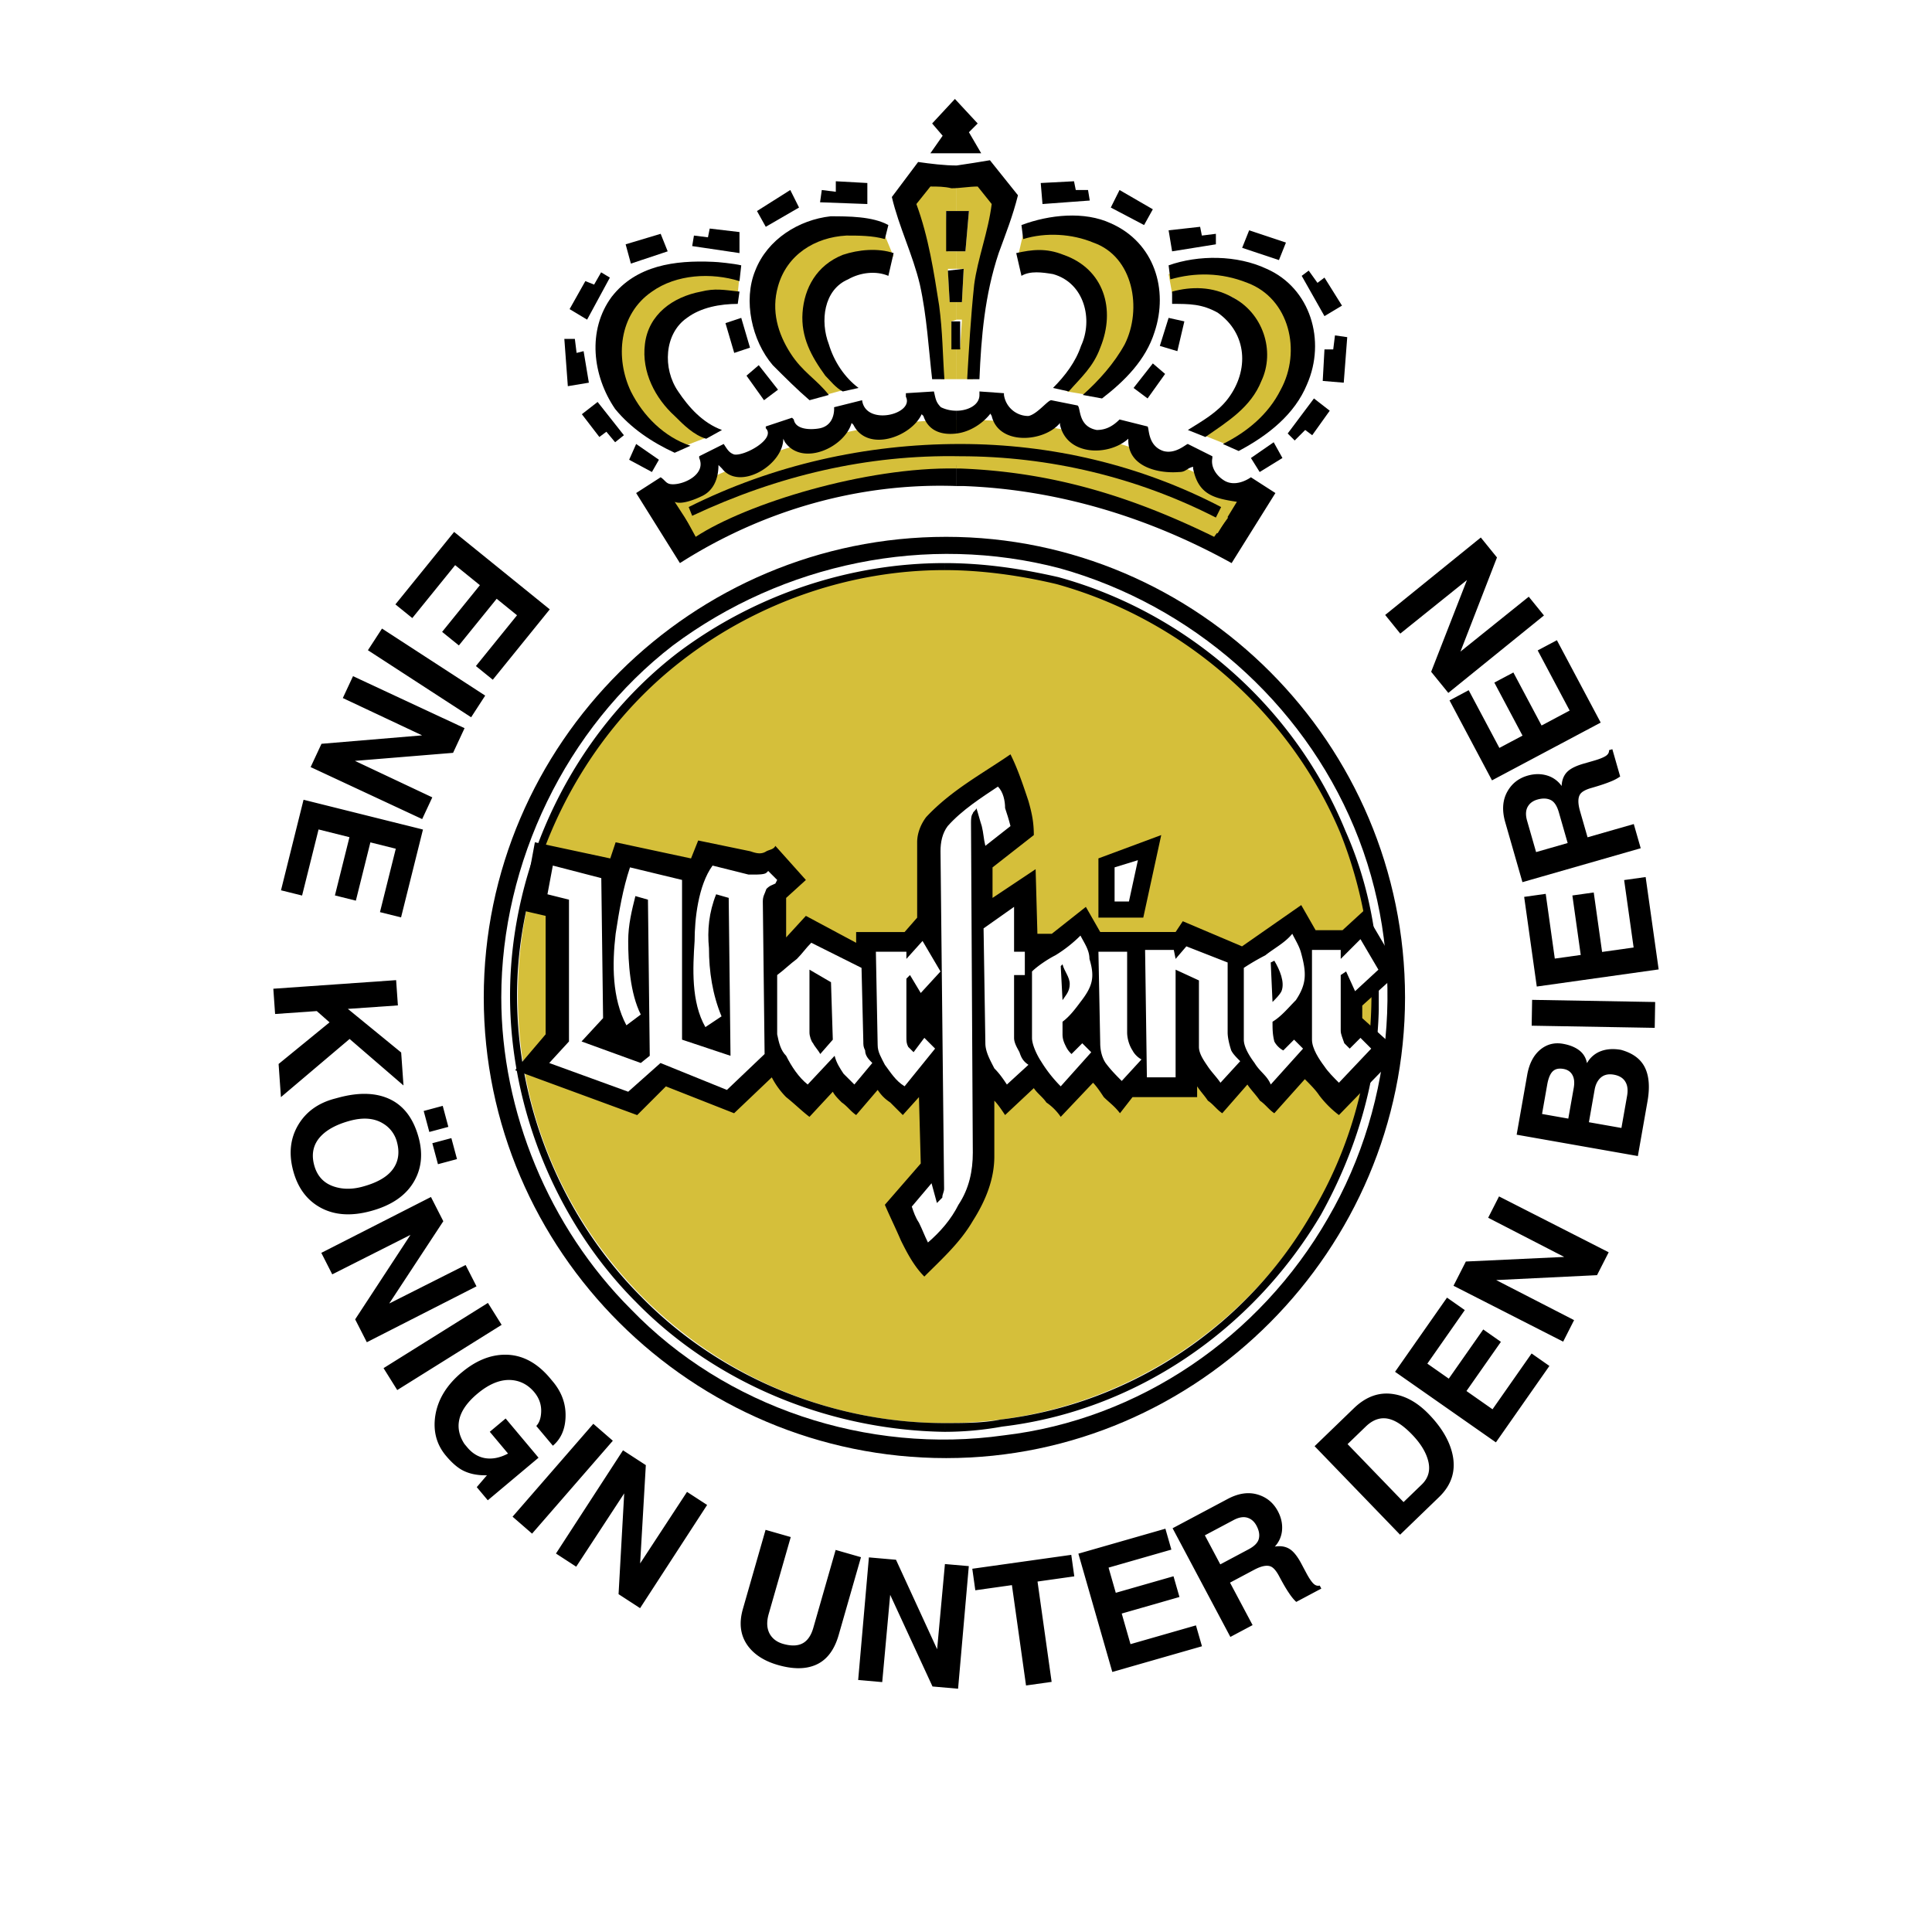 <svg xmlns="http://www.w3.org/2000/svg" width="2500" height="2500" viewBox="0 0 192.756 192.756"><g fill-rule="evenodd" clip-rule="evenodd"><path fill="#fff" d="M0 0h192.756v192.756H0V0z"/><path d="M66.056 50.077c19.652-10.508 38.782-11.268 58.434-.261l-2.334 4.426c-18.008-12.322-36.277-8.504-54.023-.259l-2.077-3.906zM94.312 56.694c23.489 0 42.647 19.158 42.647 42.647 0 23.49-19.158 42.648-42.647 42.648-23.49 0-42.648-19.158-42.648-42.648-.001-23.488 19.158-42.647 42.648-42.647z" fill="#d5bf3a"/><path d="M95.446 43.249c1.397-.175 2.623-1.048 3.32-1.922 0-.174.176.175.176.175.699 2.971 5.242 2.621 6.814.699v.174c.699 3.146 4.895 3.146 6.816 1.397v.176c0 2.621 2.971 3.32 5.066 3.146.699 0 .699-.35 1.398-.524v.174c.525 2.622 2.098 2.972 4.369 3.321l-1.922 3.145c-8.039-4.194-16.602-6.64-25.688-6.815h-.35v2.098h.699c9.437.349 18.523 3.145 26.736 7.688l4.369-6.99-2.445-1.573s-1.398 1.048-2.623.35c-.873-.524-1.396-1.398-1.223-2.272v-.174l-2.445-1.224c-.176 0-1.225 1.049-2.447.699-1.572-.523-1.398-2.271-1.572-2.446l-2.797-.699c-.699.699-1.396 1.048-2.271 1.048-1.922-.35-1.572-2.271-1.922-2.446l-2.621-.524c-.35 0-1.398 1.397-2.271 1.573a2.452 2.452 0 0 1-2.447-2.098v-.175l-2.445-.175v.35c0 1.049-1.224 1.573-2.273 1.573v2.271h-.001z"/><path d="M67.313 50.064c.699.35 2.272-.349 2.621-.524 1.224-.524 1.748-1.747 1.748-3.146l.35.349c1.748 2.272 6.116-.349 6.116-2.971l.175.351c1.747 2.446 5.941.524 6.641-1.922l.175.174c1.397 2.797 5.767 1.224 6.815-1.048l.175.175c.524 1.572 1.921 1.922 3.318 1.747v-2.272a3.488 3.488 0 0 1-1.572-.349c-.524-.524-.524-.874-.699-1.573l-2.796.175v.35c.874 1.748-4.019 2.971-4.369.35l-2.795.699s.174 1.747-1.398 2.097c-.874.174-2.447.174-2.621-.874l-.175-.175-2.622.872v.175c1.048 1.047-2.097 2.796-3.146 2.621-.524-.174-.699-.524-1.049-1.049l-2.446 1.224v.174c.699 1.573-1.398 2.622-2.621 2.622-.699 0-.699-.349-1.224-.699l-2.445 1.573 4.368 6.99c8.213-5.242 17.823-8.039 27.608-7.688v-2.098c-9.26 0-18.172 2.271-26.211 6.64l-1.921-2.97z"/><path d="M95.446 21.056h1.224l-.349 4.02h-.875v1.747h.699l-.174 3.32h-.525v1.748h.525l-.175 2.796h-.35v3.145h1.574c.523 0 .348-6.64.523-7.689.35-3.32.875-5.417 1.922-10.31l-1.746-1.747c-.699 0-1.398.174-2.273.174v2.796zm0 25.687v-1.572h.35c9.612.349 18.524 2.271 26.735 6.465l-1.396 1.923c-8.215-4.02-16.078-6.466-25.339-6.816h-.35zm6.64-23.415c1.049-.175 3.496-1.573 7.34.35 4.02 1.922 5.068 6.814 3.146 10.659a19.047 19.047 0 0 1-4.02 5.067l-2.098-.35c1.049-1.747 2.447-2.795 3.146-4.718 1.396-3.67.348-7.514-3.67-8.737-1.398-.349-3.146-.523-4.369 0l.525-2.271zm14.506 4.019c2.795-.524 5.416-.7 8.037.35 3.146 1.397 4.193 3.145 4.543 6.64.35 3.145-1.049 5.767-3.32 7.864-.873.874-2.971 2.272-3.145 2.272l-2.621-1.049c1.922-1.748 3.145-1.922 5.592-5.592 1.049-1.572.174-6.815-2.797-8.213-1.922-.699-4.02-.874-5.939-.349l-.35-1.923z" fill="#d5bf3a"/><path d="M94.398 21.056h1.047V18.26h-3.144l-1.223 2.097c.525 2.097 1.398 4.194 1.748 6.291.35 3.495 1.223 7.515 1.048 11.184h1.572v-3.145h-.349l-.175-2.622.523-.174v-1.748h-.698l-.174-3.32h.873v-1.747h-.873l-.175-4.02zm1.048 24.115v1.572c-9.085-.174-20.968 3.495-26.036 6.816l-1.048-1.923c8.387-4.543 17.824-6.815 27.084-6.465zm-21.667-17.65c-3.496-.875-7.864-.875-10.485 2.272-2.621 2.971-2.097 7.688 0 10.834 1.223 1.747 3.146 3.145 5.067 3.845l2.272-.874c-2.447-1.748-3.669-2.097-5.242-5.068-1.748-3.495-.524-7.165 2.97-8.737 2.621-1.224 5.243-.35 5.243-.524l.175-1.748zm14.504-4.019c-1.048-.349-4.194-1.048-7.165.351-2.446 1.223-3.669 3.319-4.02 5.766-.349 2.622.7 4.718 2.272 6.641 1.049 1.048 2.097 2.097 2.971 3.145l1.922-.523c-1.048-1.224-2.446-2.621-3.146-4.194-.874-1.922-1.223-4.194-.174-6.291 1.223-2.097 3.669-3.145 6.116-3.145.699 0 1.398.174 2.097.349l-.873-2.099z" fill="#d5bf3a"/><path d="M65.042 47.093L62.77 45.87l.699-1.573 2.271 1.573-.698 1.223zM62.246 43.423l-2.622-3.32-1.572 1.223 1.747 2.272.699-.524.874 1.049.874-.7zM58.751 38.181l-.525-3.146-.699.175-.174-1.398h-1.049l.349 4.718 2.098-.349zM58.576 31.89l2.271-4.194-.873-.525-.7 1.224-.873-.35-1.572 2.796 1.747 1.049zM62.944 26.298l3.671-1.222-.7-1.748-3.495 1.048.524 1.922zM69.06 24.551l4.719.699v-2.097l-2.971-.35-.175.874-1.398-.175-.175 1.049zM76.4 22.628l3.32-1.922-.874-1.748-3.321 2.098.875 1.572zM86.535 20.356v-2.097l-3.146-.174v1.049l-1.398-.176-.174 1.224 4.718.174zM104.01 20.356l-.176-2.097 3.32-.174.176.873h1.223l.174 1.049-4.717.349zM97.893 15.29l-1.224-2.098.874-.873-2.271-2.447L93 12.319l1.049 1.223-1.223 1.748h5.067zM110.824 20.706l3.321 1.748.873-1.573-3.321-1.923-.873 1.748zM116.941 25.076l-.349-2.098 3.144-.35.174.874 1.399-.174v1.048l-4.368.7zM123.93 24.725l3.67 1.224.699-1.748-3.67-1.223-.699 1.747zM129.871 27.521l2.272 4.02 1.748-1.049-1.748-2.796-.698.524-.875-1.222-.699.523zM131.969 38.006l2.097.175.348-4.543-1.223-.176-.175 1.399h-.873l-.174 3.145zM131.094 39.753l1.574 1.224-1.748 2.446-.699-.524-1.049 1.049-.699-.699 2.621-3.496zM127.076 44.123l.873 1.572-2.271 1.398-.873-1.398 2.271-1.572zM116.592 31.715l1.572.349-.699 2.971-1.748-.524.875-2.796zM115.018 36.259l1.224 1.048-1.748 2.446-1.398-1.047 1.922-2.447zM73.954 31.715l-1.573.525.873 2.97 1.574-.524-.874-2.971zM75.7 36.433l1.923 2.447-1.398 1.049-1.747-2.448 1.222-1.048zM94.398 21.056h2.271l-.349 4.02h-1.922v-4.02zM94.573 26.998l1.572-.176-.174 3.32h-1.223l-.175-3.144zM94.922 34.861v-2.797h.874v2.797h-.874z"/><path d="M97.719 37.831h-1.224c.175-2.97.349-6.116.699-9.436.35-2.621 1.398-5.242 1.748-8.039l-1.398-1.747c-.874 0-1.747.174-2.621.174-.699-.174-1.397-.174-2.097-.174l-1.398 1.747c1.224 3.321 1.748 6.815 2.272 10.135.349 2.622.349 4.894.524 7.339H93c-.349-2.97-.524-6.291-1.223-9.436-.7-2.971-2.097-5.767-2.797-8.737l2.622-3.495c1.223.174 2.621.349 3.843.349 1.224-.175 2.273-.349 3.32-.524l2.797 3.495c-.523 2.097-1.223 3.845-1.922 5.767-1.398 4.195-1.747 8.389-1.921 12.582zM68.711 50.588c8.387-4.194 17.649-6.291 27.084-6.291 9.087 0 17.999 2.097 26.036 6.291l-.523 1.048c-7.863-4.019-16.602-6.116-25.513-6.116-9.261-.175-18.173 1.922-26.736 5.941l-.348-.873zM73.954 26.473c-.699-.174-2.447-.349-2.796-.349-3.845-.175-7.688.349-10.135 3.495-2.446 3.321-1.922 7.863.349 11.185 1.573 1.922 3.67 3.32 5.941 4.369l1.572-.699c-2.621-.874-4.717-2.971-5.941-5.418-1.573-3.319-1.223-7.688 2.098-9.96 2.446-1.747 5.94-1.922 8.737-1.048l.175-1.575z"/><path d="M73.779 29.094c-1.573-.174-2.446-.349-3.845 0-2.795.524-5.242 2.272-5.591 5.243-.349 2.796 1.049 5.417 2.971 7.165.874.873 1.922 1.922 3.145 2.271l1.573-.873c-1.922-.699-3.319-2.271-4.369-3.845-1.572-2.271-1.398-5.767.874-7.339 1.398-1.049 3.321-1.397 5.068-1.397l.174-1.225zM88.632 22.454c-1.573-.874-4.02-.874-5.767-.874-3.145.35-6.291 2.272-7.514 5.417-1.224 2.971-.349 6.989 1.747 9.436 1.224 1.224 2.446 2.447 3.67 3.496l1.922-.525c-1.224-1.573-2.622-2.271-3.845-4.194-1.223-1.922-1.922-4.194-1.223-6.64.874-3.146 3.669-4.893 6.815-5.068 1.223 0 2.621 0 3.845.351l.35-1.399z"/><path d="M89.156 25.25c-1.572-.525-3.495-.35-5.067.174-2.621 1.048-3.844 3.32-4.02 5.767-.174 2.447.875 4.369 2.272 6.291.524.525 1.048 1.224 1.747 1.573l1.572-.349c-1.397-1.049-2.445-2.622-2.97-4.369-.874-2.272-.525-5.417 1.922-6.465 1.223-.7 2.796-.874 4.02-.35l.524-2.272zM101.912 22.454c2.795-1.048 6.291-1.398 8.912-.175 4.369 1.922 5.768 6.641 4.369 10.835-.873 2.795-2.971 4.893-5.244 6.64l-1.922-.35c1.574-1.397 3.146-3.145 4.195-5.067 1.746-3.495.873-8.737-3.146-10.135-2.098-.874-4.719-1.048-6.99-.349l-.174-1.399z"/><path d="M101.389 25.25c1.572-.35 2.969-.525 4.717.174 4.02 1.398 5.242 5.417 3.67 9.262-.699 1.922-1.922 2.971-3.145 4.368l-1.574-.349c1.225-1.224 2.273-2.622 2.797-4.194 1.223-2.621.35-6.291-2.797-7.165-1.047-.175-2.271-.349-3.145.175l-.523-2.271zM116.592 26.473c2.971-1.048 6.814-1.048 9.785.35 4.369 1.922 5.941 7.165 4.02 11.534-1.225 2.97-3.846 5.067-6.816 6.64l-1.572-.699c2.445-1.223 4.543-2.971 5.768-5.417 2.096-3.845.873-9.087-3.322-10.66-2.621-1.049-5.242-1.049-7.688-.349l-.175-1.399z"/><path d="M116.941 29.094c1.92-.524 4.018-.524 5.939.524 3.146 1.573 4.369 5.417 2.971 8.388-1.047 2.621-3.32 4.019-5.592 5.592l-1.746-.699c1.396-.874 2.971-1.747 4.018-3.146 2.098-2.796 1.922-6.466-1.047-8.562-1.574-.873-2.797-.873-4.543-.873v-1.224zM48.265 99.518c0-25.339 20.795-45.958 46.133-45.958 25.164 0 45.783 20.62 45.783 45.958 0 25.162-20.619 45.957-45.783 45.957-25.338 0-46.133-20.62-46.133-45.957zm1.748 0c0 11.357 4.719 22.891 12.932 31.104 9.437 9.787 23.59 14.504 37.22 12.582 13.455-1.572 25.514-9.785 32.328-21.668 6.814-11.709 7.865-26.387 2.621-38.969-5.242-12.582-16.252-22.193-29.357-25.863-13.28-3.495-27.609-.524-38.617 7.689-10.661 8.213-17.127 21.669-17.127 35.125z"/><path d="M94.224 56.879c3.669 0 7.513.524 11.185 1.397 12.58 3.495 23.24 12.757 28.307 24.815 4.895 12.231 4.02 26.211-2.621 37.571-6.465 11.533-18.174 19.396-31.279 20.969-1.746.35-3.669.35-5.591.35v.873a32.23 32.23 0 0 0 5.767-.523c13.281-1.574 24.988-9.613 31.803-21.145 3.496-6.291 5.592-13.281 5.766-20.445v-2.797c-.174-5.242-1.221-10.309-3.318-15.027-5.068-12.407-15.902-21.844-28.658-25.338-3.846-.875-7.514-1.399-11.358-1.399v.699h-.003zM51.586 99.342c0-12.756 6.291-25.688 16.601-33.551 7.513-5.767 16.776-8.912 26.037-8.912v-.699c-9.436 0-18.872 3.146-26.562 8.912-10.484 8.039-16.775 21.146-16.775 34.25 0 11.359 4.718 22.717 12.583 30.582 8.037 8.213 19.396 12.756 30.754 12.93v-.873c-11.184 0-22.367-4.543-30.23-12.582-7.865-7.864-12.408-18.874-12.408-30.057z"/><path d="M73.241 111.068l3.76-3.58a8.04 8.04 0 0 0 1.432 1.971c.896.715 1.611 1.432 2.328 1.969l2.329-2.508c.179.357.537.717.896 1.074.537.359.895.896 1.432 1.254l2.148-2.508c.358.537.717.896 1.254 1.254.357.359.895.896 1.253 1.254l1.611-1.789.179 6.623-3.581 4.119c.538 1.254 1.074 2.328 1.611 3.582.537 1.074 1.253 2.506 2.328 3.58 1.791-1.791 3.581-3.4 4.835-5.551 1.252-1.969 2.148-4.117 2.148-6.445v-5.551c.357.357.717.895 1.074 1.432l2.865-2.686c.357.537.896.896 1.254 1.432a5.455 5.455 0 0 1 1.432 1.434l3.223-3.402c.357.357.717.895 1.074 1.434.537.535 1.076.895 1.613 1.609l1.252-1.609h6.447v-1.076c.357.537.715.895 1.074 1.434.537.357.895.895 1.432 1.252l2.508-2.865c.357.537.895 1.074 1.254 1.613.537.357.893.895 1.432 1.252l3.045-3.402c.537.537 1.074 1.074 1.432 1.611a10.268 10.268 0 0 0 1.969 1.971l6.09-6.268-3.762-3.402v-1.254l3.762-3.4-3.582-6.089-2.148 1.969h-2.686l-1.434-2.506-5.908 4.119-5.91-2.507-.715 1.075h-7.521l-1.434-2.508-3.4 2.687h-1.434l-.178-6.447-4.299 2.866v-3.044l4.119-3.223c0-1.253-.18-2.149-.537-3.403-.537-1.611-1.074-3.223-1.791-4.655-2.865 1.97-5.91 3.582-8.417 6.267-.537.717-.894 1.612-.894 2.508v7.521l-1.254 1.433h-4.834v1.074l-5.014-2.686-1.97 2.147v-3.938l1.97-1.791-3.044-3.402c-.179.358-.537.358-.895.537-.538.358-1.075.18-1.612 0l-5.193-1.074-.715 1.791-7.521-1.611-.537 1.611-7.521-1.611-1.253 6.804 2.327.538v11.817l-3.044 3.582 12.177 4.477 2.865-2.865 6.804 2.679z"/><path d="M109.59 85.642l6.267-2.328-1.791 8.237h-4.476v-5.909z"/><path d="M55.156 86.358l4.835 1.253.179 13.967-2.149 2.328 5.91 2.148.895-.717-.18-15.577-1.253-.358c-.358 1.433-.717 2.865-.717 4.478 0 2.148.179 5.193 1.254 7.341l-1.433 1.074c-1.432-2.686-1.432-6.088-1.074-9.132.358-2.328.716-4.477 1.432-6.625l5.193 1.253v15.936l4.835 1.611-.18-15.756-1.253-.358c-.716 1.791-.895 3.581-.716 5.372 0 2.329.358 4.657 1.254 6.805l-1.612 1.074c-1.433-2.508-1.254-5.909-1.075-8.595 0-2.149.357-5.552 1.791-7.521l3.582.896h.716c.18 0 .895 0 1.075-.179l.179-.179.896.896-.18.358c-.358.179-.537.179-.895.538-.18.537-.358.716-.358 1.254l.178 15.22-3.761 3.58-6.625-2.686-3.223 2.865-7.878-2.865 1.969-2.148V89.76l-2.148-.537.537-2.865zM80.941 94.058l5.014 2.507.179 7.341c0 .359 0 .539.18.896 0 .535.358.895.717 1.252l-1.792 2.148-1.074-1.072c-.358-.539-.716-1.076-.895-1.793l-2.687 2.865c-.896-.715-1.611-1.789-2.149-2.865-.537-.535-.715-1.252-.895-2.148v-5.908c.716-.537 1.253-1.074 1.969-1.612.537-.537.896-1.074 1.433-1.611z" fill="#fff"/><path d="M80.761 96.744l2.148 1.254.18 5.729-1.254 1.434c-.179-.357-.538-.715-.716-1.074-.179-.18-.358-.717-.358-1.074v-6.269z"/><path d="M87.387 94.953h3.044v.716l1.611-1.79 1.791 3.044-1.97 2.148-1.074-1.791-.358.357v5.73c0 .537 0 .717.179 1.076l.537.535 1.074-1.432 1.074 1.074-3.044 3.76c-.895-.537-1.431-1.432-1.969-2.148-.358-.717-.717-1.254-.717-1.969l-.178-9.31z" fill="#fff"/><path d="M99.562 78.479c.537.538.717 1.433.717 2.149.178.537.357 1.074.537 1.791l-2.508 1.97c-.178-.717-.178-1.254-.357-1.97-.18-.538-.357-1.253-.537-1.791 0 .179-.357.358-.357.537-.18.179-.18.716-.18.896l.18 32.947c0 1.791-.359 3.582-1.434 5.193-.716 1.434-1.79 2.686-3.042 3.762-.359-.717-.538-1.254-.896-1.971-.358-.537-.537-1.074-.716-1.611l1.97-2.328.537 1.971.537-.539c0-.357.179-.537.179-.895l-.358-33.665c0-.895.179-1.791.716-2.506 1.431-1.612 3.401-2.865 5.012-3.94z" fill="#fff"/><path d="M98.131 92.625l3.043-2.149v4.477h1.074v2.328h-1.074v6.268c0 .537.359 1.074.539 1.432.178.537.357.895.895 1.254l-2.15 1.969c-.357-.537-.715-1.072-1.252-1.611-.357-.717-.896-1.611-.896-2.506l-.179-11.462zM102.965 96.924c.537-.538 1.611-1.254 2.328-1.612a13.489 13.489 0 0 0 2.506-1.97c.359.717.896 1.433.896 2.328.537 1.792.357 2.686-.896 4.297-.537.717-1.072 1.434-1.791 1.971v1.252c0 .537.18.896.359 1.256.18.357.359.535.537.715l1.074-1.074.896.895-3.045 3.402a13.55 13.55 0 0 1-1.971-2.508c-.357-.537-.895-1.609-.895-2.326v-6.626h.002z" fill="#fff"/><path d="M105.83 96.386l.178-.179c.18.717.719 1.254.719 1.969 0 .717-.359 1.076-.719 1.611l-.178-3.401z"/><path fill="#fff" d="M111.203 86.537l2.326-.716-.894 4.119h-1.432v-3.403zM109.59 94.953h2.865v8.059c0 .537.18 1.254.537 1.791.18.357.537.715.896.895l-1.971 2.148c-.537-.537-1.074-1.074-1.611-1.791-.357-.537-.537-1.252-.537-1.969l-.179-9.133zM114.246 94.774h2.865l.18.896 1.074-1.253 4.117 1.611v6.984c0 .537.18 1.254.359 1.791.178.357.535.715.895 1.072l-1.971 2.15c-.357-.537-.895-1.074-1.252-1.611-.359-.539-.895-1.254-.895-1.969v-6.627l-2.328-1.074v10.744h-2.865l-.179-12.714zM124.094 96.565a23.124 23.124 0 0 1 2.15-1.254c.895-.716 1.969-1.253 2.686-2.149.357.717.715 1.254.895 1.97.537 1.969.537 3.043-.537 4.655-.717.717-1.432 1.613-2.328 2.15 0 .717 0 1.252.18 1.969.18.359.537.717.895.896l1.074-1.076.896.896-3.223 3.58c-.359-.895-1.074-1.252-1.613-2.148-.535-.717-1.074-1.609-1.074-2.328v-7.161h-.001z"/><path d="M126.781 96.027l.357-.179c.537.896 1.074 2.149.717 3.044-.18.359-.537.717-.896 1.074l-.178-3.939z"/><path d="M130.898 94.774h2.865v.896l1.971-1.97 1.789 3.044-2.326 2.148-.896-1.969-.537.357v5.551c0 .357.18.717.357 1.254l.539.537 1.074-1.074 1.072 1.074-3.223 3.402c-.535-.537-1.074-1.074-1.432-1.611-.537-.717-1.254-1.791-1.254-2.688v-8.951h.001z" fill="#fff"/><path d="M45.307 53.07l9.543 7.726-5.684 7.021-1.685-1.365 4.103-5.067-2.031-1.645-3.771 4.655-1.672-1.353 3.77-4.658-2.469-1.999-4.276 5.28-1.686-1.364 5.858-7.231zm-7.195 9.642L48.408 69.4l-1.403 2.162-10.298-6.688 1.405-2.162zm-2.891 4.749l11.128 5.189-1.146 2.461-9.792.802 7.72 3.64-1.011 2.167-11.128-5.188 1.083-2.323 10.038-.842-7.91-3.723 1.018-2.183zm-4.936 12.331l11.914 2.972-2.186 8.764-2.104-.524 1.579-6.327-2.535-.633-1.449 5.815-2.089-.522 1.45-5.812-3.082-.77-1.644 6.593-2.104-.523 2.25-9.033zM27.27 98.646l12.251-.857.177 2.521-4.993.348 5.32 4.35.231 3.289-5.377-4.639-6.851 5.803-.232-3.307L32.879 102l-1.273-1.125-4.159.291-.177-2.52zm6.101 10.973l.428-.115c1.958-.525 3.613-.49 4.961.1 1.482.65 2.488 1.955 3.014 3.916.42 1.568.285 2.988-.403 4.242-.807 1.479-2.277 2.504-4.41 3.074-1.925.518-3.578.404-4.952-.334-1.375-.74-2.296-1.971-2.758-3.699-.464-1.727-.286-3.268.53-4.615.776-1.278 1.976-2.137 3.59-2.569zm1.564 2.195c-1.288.346-2.257.854-2.901 1.52-.764.793-.995 1.764-.689 2.908.298 1.111.975 1.828 2.03 2.158.845.268 1.774.27 2.773 0 1.451-.389 2.463-.963 3.029-1.723.57-.76.713-1.67.43-2.725a3.028 3.028 0 0 0-1.36-1.842c-.877-.553-1.984-.651-3.312-.296zm9.797.614l-1.898.508-.562-2.094 1.899-.51.561 2.096zm.863 3.215l-1.9.51-.562-2.094 1.9-.508.562 2.092zm-13.538 9.355l10.94-5.574 1.232 2.418-5.396 8.209 7.621-3.842 1.086 2.129-10.942 5.576-1.164-2.283 5.518-8.428-7.804 3.939-1.091-2.144zm6.21 11.502l10.413-6.508 1.367 2.188-10.414 6.506-1.366-2.186zm7.796.432c1.411-1.184 2.864-1.773 4.349-1.773 1.666.002 3.155.785 4.462 2.34l.276.33c.901 1.072 1.329 2.271 1.274 3.578-.046 1.221-.471 2.166-1.264 2.832l-1.655-1.971c.294-.305.455-.76.485-1.348.043-.752-.19-1.43-.694-2.033-.575-.682-1.283-1.08-2.119-1.184-1.131-.137-2.314.314-3.55 1.35-1.054.885-1.662 1.783-1.826 2.689-.143.775.035 1.549.534 2.318l.295.354c.49.584 1.071.939 1.737 1.061.731.127 1.506-.021 2.32-.453l-1.821-2.172 1.582-1.326 3.282 3.912-5.063 4.248-1.1-1.311 1.013-1.182c-.962.021-1.787-.152-2.464-.518-.514-.281-1.058-.756-1.621-1.43-.936-1.113-1.293-2.436-1.071-3.957.241-1.627 1.118-3.08 2.634-4.354h.005zm5.076 14.388l8.056-9.268 1.947 1.691-8.057 9.268-1.946-1.691zm4.33 3.676l6.688-10.299 2.277 1.479-.568 9.809 4.678-7.139 2.006 1.303-6.689 10.297-2.147-1.396.563-10.055-4.789 7.314-2.019-1.313zm18.648 5.533l2.264-7.896 2.512.719-2.198 7.67c-.242.844-.188 1.541.162 2.092.279.432.703.732 1.271.895.886.254 1.587.205 2.1-.145.413-.283.722-.77.918-1.459l2.226-7.768 2.528.725-2.227 7.768c-.456 1.586-1.274 2.604-2.455 3.043-.984.371-2.187.352-3.608-.057-1.291-.371-2.266-.975-2.924-1.814-.804-1.036-.993-2.296-.569-3.773zm11.503 7.084l1.07-12.232 2.703.236 4.104 8.926.778-8.498 2.383.207-1.07 12.232-2.552-.223-4.223-9.145-.794 8.707-2.399-.21zm16.747.547l-1.408-10.012-3.652.514-.301-2.148 9.875-1.387.301 2.146-3.668.518 1.408 10.01-2.555.359zm8.608-1.348l-3.385-11.803 8.682-2.49.596 2.086-6.266 1.797.719 2.512 5.76-1.65.594 2.068-5.76 1.652.875 3.053 6.531-1.873.6 2.084-8.946 2.564zm11.779-3.496l-5.764-10.842 5.502-2.926c1.104-.586 2.135-.723 3.09-.404.844.277 1.482.82 1.914 1.633.324.611.463 1.234.416 1.869a2.713 2.713 0 0 1-.725 1.66c.65-.111 1.197.006 1.637.35.332.262.668.709 1.006 1.342l.24.453.088.164.176.33c.24.451.463.791.666 1.01.207.219.43.299.67.236l.158.301-2.5 1.33c-.225-.201-.473-.5-.73-.889-.266-.385-.594-.949-.982-1.682-.279-.521-.555-.842-.82-.957-.385-.168-.943-.061-1.668.324l-2.41 1.281 2.254 4.238-2.218 1.179zm-1.006-7.238l2.818-1.5c.592-.314.938-.67 1.029-1.061.096-.391.018-.824-.232-1.295-.203-.383-.479-.639-.816-.766-.418-.164-.906-.098-1.459.195l-2.879 1.529 1.539 2.898zm21.832-6.719l-3.893 3.76-8.529-8.832 3.93-3.797c1.221-1.176 2.555-1.641 4-1.389 1.227.205 2.389.875 3.479 2.006 1.266 1.309 2.047 2.639 2.346 3.979.364 1.639-.079 3.062-1.333 4.273zm-3.547.504l1.816-1.752c.688-.666.895-1.486.613-2.463-.234-.832-.766-1.68-1.586-2.529-.789-.816-1.521-1.328-2.184-1.521-.857-.252-1.666-.008-2.428.729l-1.816 1.754 5.585 5.782zm9.213-5.957l-10.061-7.041 5.182-7.4 1.775 1.244-3.736 5.342 2.139 1.498 3.438-4.908 1.762 1.236-3.436 4.906 2.6 1.822 3.898-5.568 1.777 1.244-5.338 7.625zm6.711-10.049l-10.941-5.576 1.232-2.418 9.812-.459-7.586-3.908 1.084-2.129 10.941 5.574-1.164 2.283-10.061.49 7.773 3.996-1.09 2.147zm8.412-23.964l-.959 5.447-12.094-2.131 1.051-5.955c.199-1.139.645-1.99 1.334-2.553.645-.52 1.395-.709 2.232-.561.662.117 1.205.332 1.621.648s.678.748.779 1.285a2.625 2.625 0 0 1 1.445-1.221c.564-.201 1.219-.236 1.945-.109 1.168.32 1.963.906 2.385 1.754.421.851.511 1.983.261 3.396zm-10.519 1.248l2.619.463.545-3.076c.092-.527.047-.955-.139-1.283-.184-.328-.48-.525-.879-.596-.426-.076-.762-.018-.998.17-.295.223-.508.693-.633 1.4l-.515 2.922zm7.92 1.396l.566-3.209c.094-.539.051-.982-.131-1.324-.213-.418-.615-.682-1.195-.783-.594-.105-1.062.027-1.404.393-.258.277-.43.648-.51 1.107l-.57 3.244 3.244.572zm3.322-9.988l-12.277-.215.045-2.578 12.277.215-.045 2.578zm.392-5.83l-12.16 1.709-1.258-8.946 2.15-.301.906 6.458 2.588-.362-.834-5.935 2.131-.299.834 5.933 3.146-.442-.947-6.729 2.146-.301 1.298 9.215zm-1.789-12.09l-11.801 3.385-1.719-5.99c-.344-1.202-.262-2.239.248-3.108.445-.765 1.109-1.278 1.994-1.532.666-.189 1.305-.197 1.914-.019a2.715 2.715 0 0 1 1.473 1.055c.027-.658.254-1.171.684-1.528.326-.271.832-.508 1.521-.706l.492-.141.182-.053c.086-.023.207-.06.357-.103.492-.141.867-.289 1.127-.442.258-.155.381-.358.369-.603l.328-.096.781 2.725a4.708 4.708 0 0 1-1.02.529c-.434.178-1.053.383-1.852.612-.566.162-.938.368-1.105.604-.244.341-.256.908-.031 1.697l.754 2.623 4.611-1.322.693 2.413zm-7.289-.519l-.881-3.069c-.186-.646-.459-1.057-.82-1.228-.365-.174-.803-.188-1.318-.042-.414.119-.723.335-.918.639-.248.376-.285.867-.113 1.469l.9 3.134 3.15-.903zm3.295-12.018l-10.844 5.765-4.238-7.975 1.912-1.02 3.062 5.758 2.309-1.226-2.812-5.291 1.9-1.009 2.812 5.289 2.803-1.49-3.189-6 1.914-1.019 4.371 8.218zm-5.66-10.687l-9.543 7.727-1.711-2.108 3.572-9.155-6.654 5.346-1.506-1.86 9.541-7.727 1.613 1.991-3.643 9.391 6.814-5.476 1.517 1.871z"/></g></svg>